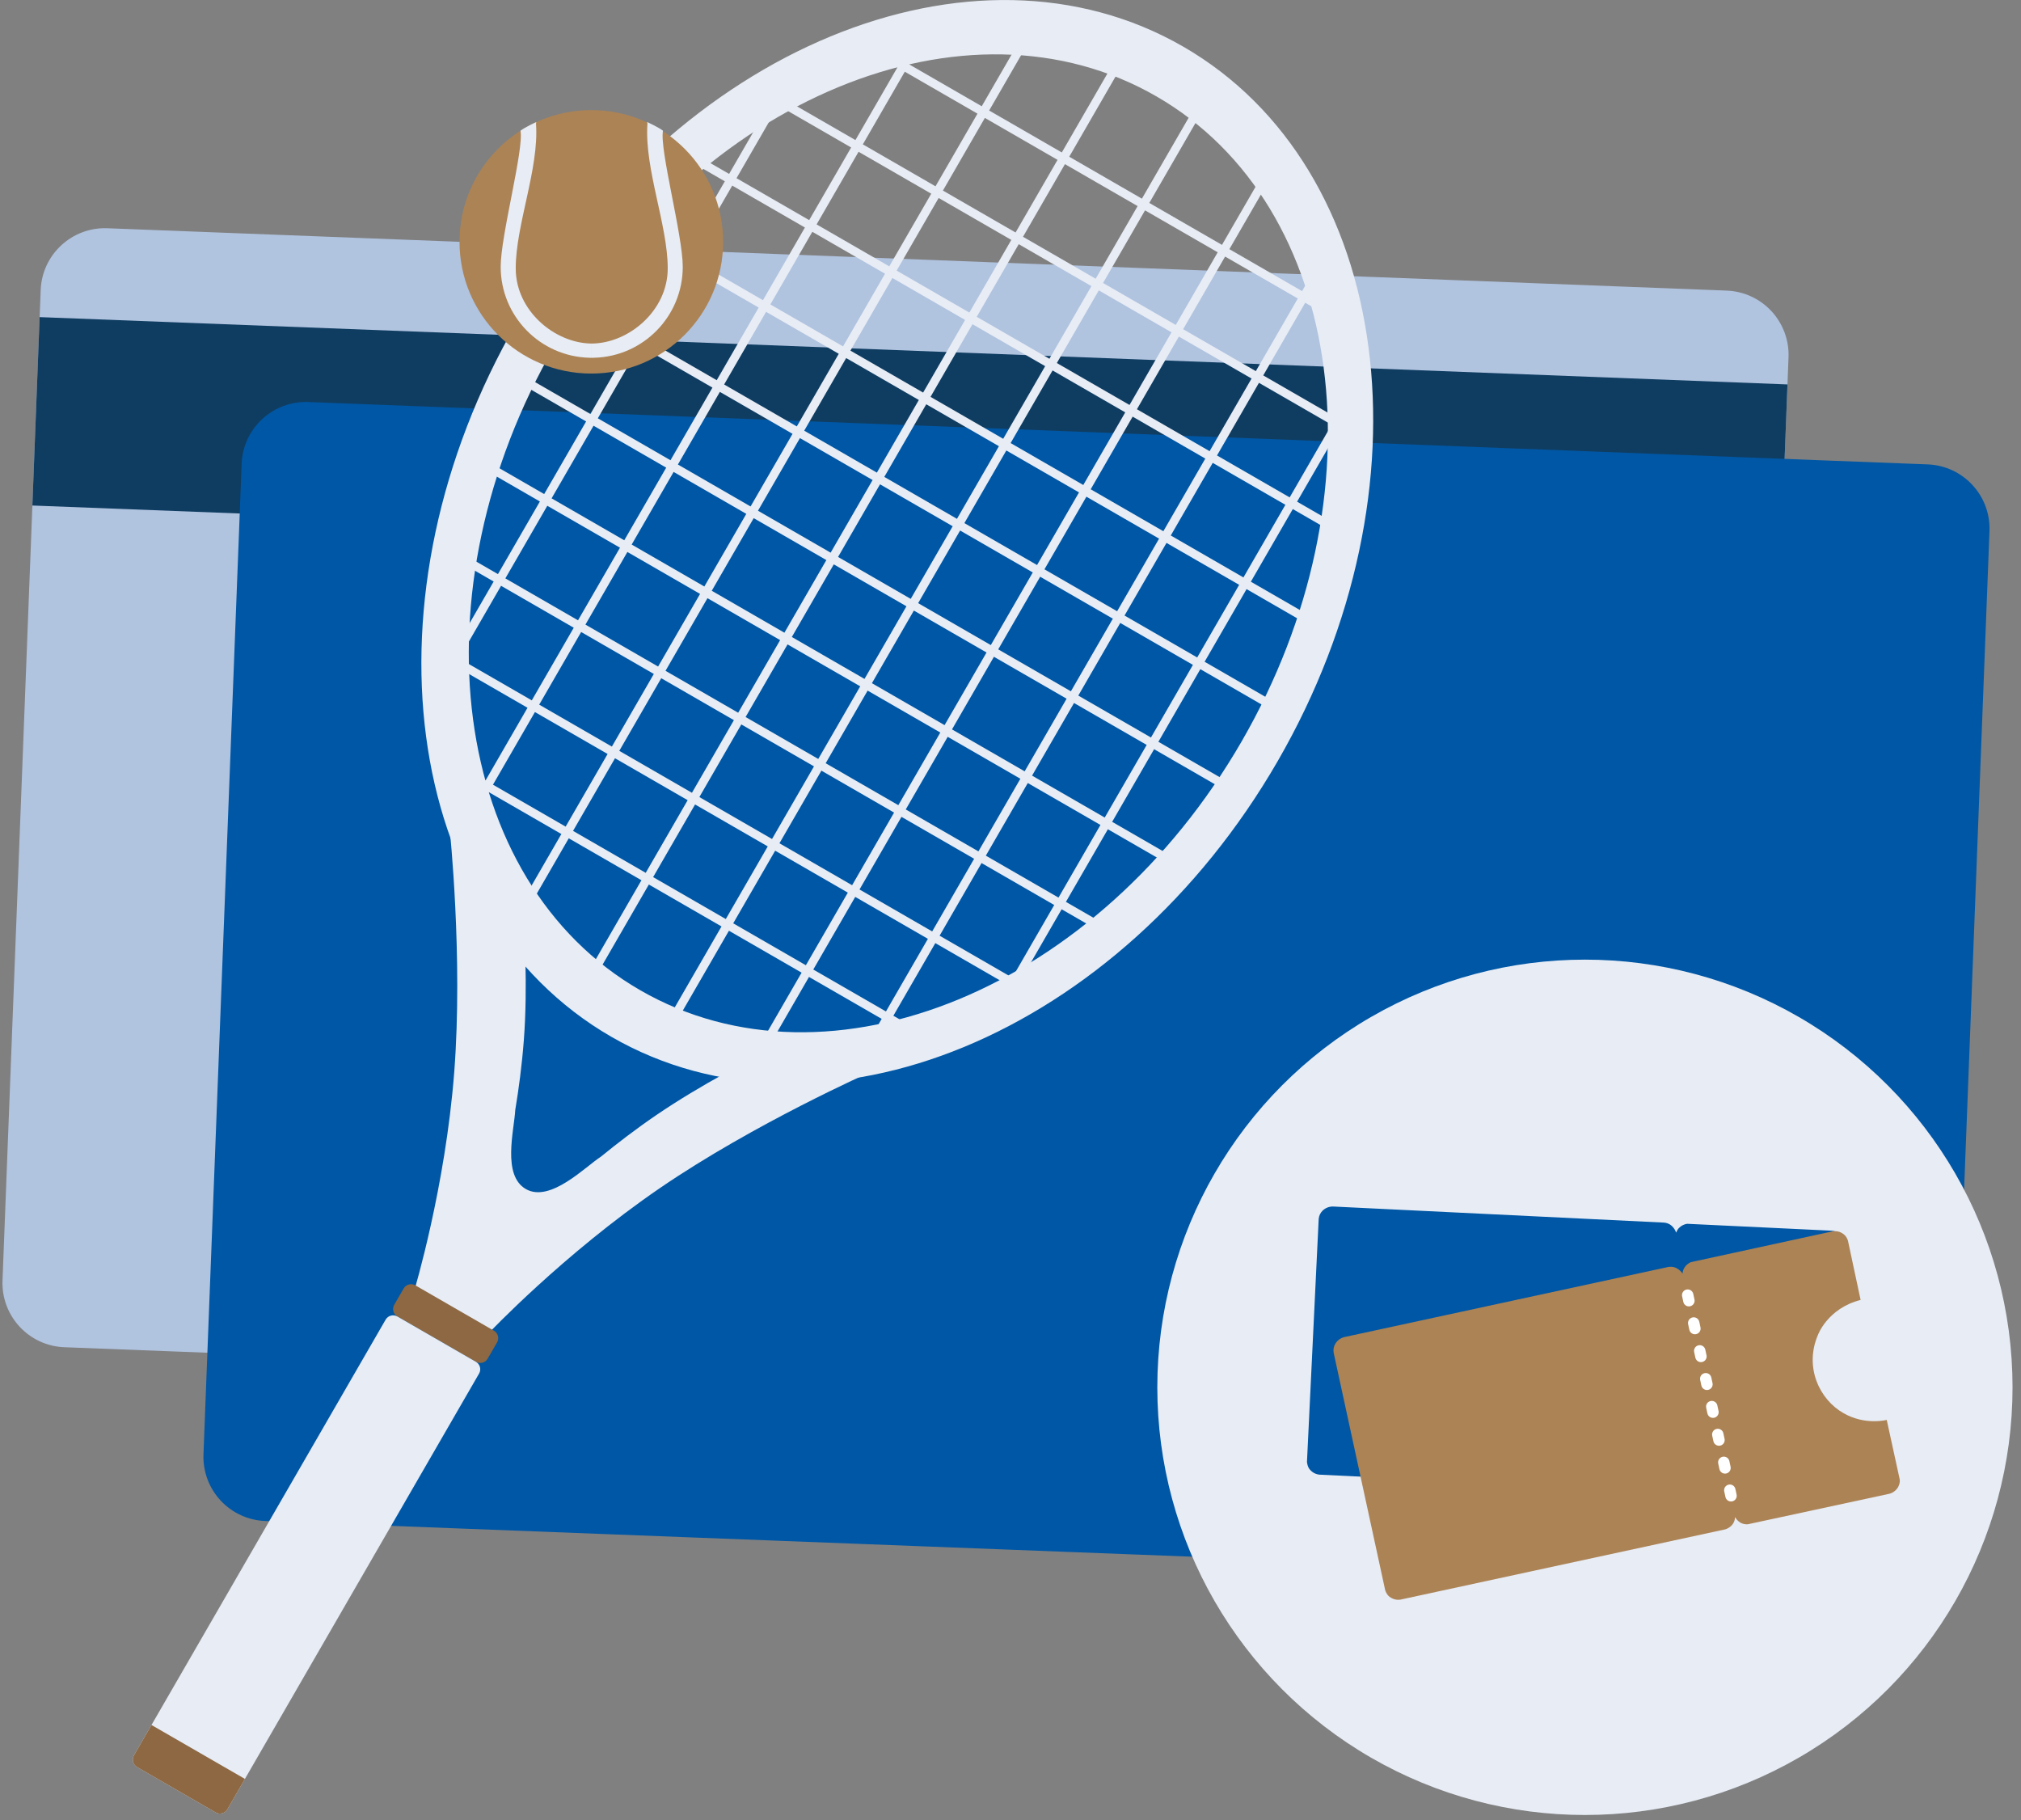 <?xml version="1.0" encoding="UTF-8"?>
<svg width="241px" height="217px" viewBox="0 0 241 217" version="1.1" xmlns="http://www.w3.org/2000/svg" xmlns:xlink="http://www.w3.org/1999/xlink">
    <rect x="0" y="0" width="241" height="217" fill="#808080" stroke="none"/>
    <title>B2B Exclusive leisure activities for CC clients</title>
    <g id="Page-1" stroke="none" stroke-width="1" fill="none" fill-rule="evenodd">
        <g id="cc-illustrations-b2b" transform="translate(-159, -2006)">
            <g id="B2B-Exclusive-leisure-activities-for-CC-clients" transform="translate(159, 2006)">
                <g id="Группа_43" transform="translate(0.293, 27.166)">
                    <path d="M0.006,125.508 L4.559,7.41 C4.722,3.181 8.285,-0.116 12.517,0.047 L205.618,7.482 C207.65,7.561 209.568,8.443 210.949,9.934 C212.331,11.426 213.063,13.404 212.985,15.435 L208.432,133.534 C208.268,137.763 204.705,141.06 200.473,140.897 L7.373,133.462 C3.141,133.299 -0.157,129.738 0.006,125.508 Z" id="Прямоугольник_скругл._углы_11_копия" fill="#B0C3DF"></path>
                    <polygon id="Прямоугольник_2" fill="#0F3D62" points="4.434 10.643 212.86 18.668 211.994 41.13 3.568 33.106"></polygon>
                    <path d="M23.97,146.23 L28.523,28.13 C28.601,26.099 29.483,24.183 30.975,22.802 C32.468,21.421 34.448,20.69 36.48,20.768 L229.581,28.203 C233.813,28.367 237.111,31.927 236.948,36.156 L232.395,154.255 C232.232,158.484 228.669,161.78 224.436,161.617 L31.337,154.182 C29.305,154.104 27.387,153.222 26.005,151.731 C24.623,150.239 23.891,148.261 23.97,146.23 Z" id="Прямоугольник_скругл._углы_11" fill="#0057A5"></path>
                </g>
                <g id="racket" transform="translate(15.835, 0.003)">
                    <path d="M93.115,4.681 L94,5.191 L92.571,7.665 L101.236,12.665 L105.831,4.712 L106.714,5.222 L102.12,13.174 L110.784,18.174 L116.706,7.925 L117.591,8.435 L111.67,18.684 L120.334,23.684 L126.257,13.434 L127.14,13.945 L121.218,24.194 L129.884,29.194 L134.479,21.242 L135.362,21.752 L130.767,29.704 L139.433,34.704 L140.863,32.23 L141.748,32.74 L140.318,35.214 L143.323,36.949 L142.813,37.832 L139.807,36.098 L134.804,44.757 L143.469,49.757 L144.286,48.343 L145.17,48.853 L144.353,50.267 L145.238,50.777 L144.727,51.661 L143.843,51.15 L138.84,59.81 L144.145,62.872 L143.635,63.755 L138.33,60.693 L133.327,69.353 L140.931,73.74 L140.421,74.624 L132.816,70.236 L127.813,78.897 L137.539,84.509 L137.029,85.392 L127.303,79.78 L122.3,88.44 L132.026,94.051 L131.516,94.936 L121.79,89.323 L116.787,97.983 L124.391,102.371 L123.881,103.254 L116.277,98.867 L111.274,107.526 L116.755,110.689 L116.245,111.573 L110.764,108.409 L105.25,117.954 L95.7,112.443 L90.697,121.103 L93.703,122.837 L93.193,123.721 L90.187,121.985 L88.961,124.107 L88.077,123.597 L89.303,121.475 L80.637,116.476 L75.532,125.313 L74.649,124.802 L79.754,115.966 L71.089,110.967 L65.167,121.217 L64.282,120.707 L70.204,110.456 L61.539,105.457 L55.617,115.708 L54.733,115.198 L60.655,104.947 L51.989,99.947 L47.293,108.077 L46.409,107.567 L51.106,99.437 L42.44,94.437 L41.521,96.028 L40.637,95.518 L41.556,93.927 L39.611,92.805 L40.121,91.921 L42.067,93.044 L47.07,84.384 L38.404,79.383 L37.587,80.799 L36.703,80.289 L37.52,78.873 L36.282,78.16 L36.792,77.277 L38.03,77.99 L43.033,69.331 L38.259,66.577 L38.769,65.692 L43.544,68.447 L48.546,59.788 L41.296,55.605 L41.806,54.721 L49.057,58.904 L54.059,50.245 L45.04,45.042 L45.551,44.157 L54.57,49.361 L59.573,40.701 L50.553,35.498 L51.065,34.614 L60.083,39.817 L65.085,31.158 L57.836,26.975 L58.347,26.091 L65.596,30.274 L70.599,21.615 L66.709,19.371 L67.219,18.487 L71.109,20.732 L76.317,11.719 L76.623,11.189 L86.173,16.698 L91.176,8.038 L89.231,6.916 L89.741,6.033 L91.686,7.154 L93.115,4.681 Z M86.15,106.933 L81.147,115.593 L89.813,120.592 L94.816,111.932 L86.15,106.933 Z M101.214,102.899 L96.211,111.559 L104.875,116.559 L109.879,107.899 L101.214,102.899 Z M76.602,101.423 L71.599,110.083 L80.264,115.083 L85.267,106.423 L76.602,101.423 Z M91.664,97.389 L86.661,106.049 L95.326,111.049 L100.329,102.389 L91.664,97.389 Z M67.052,95.913 L62.049,104.573 L70.715,109.573 L75.718,100.913 L67.052,95.913 Z M106.727,93.357 L101.724,102.016 L110.389,107.016 L115.392,98.356 L106.727,93.357 Z M82.115,91.88 L77.112,100.54 L85.778,105.54 L90.781,96.88 L82.115,91.88 Z M57.503,90.403 L52.5,99.063 L61.165,104.063 L66.168,95.403 L57.503,90.403 Z M97.177,87.847 L92.174,96.506 L100.839,101.506 L105.842,92.846 L97.177,87.847 Z M72.566,86.37 L67.563,95.03 L76.228,100.03 L81.231,91.37 L72.566,86.37 Z M47.954,84.894 L42.951,93.554 L51.617,98.554 L56.62,89.894 L47.954,84.894 Z M112.24,83.814 L107.237,92.473 L115.902,97.472 L120.905,88.813 L112.24,83.814 Z M87.628,82.337 L82.625,90.997 L91.291,95.997 L96.294,87.337 L87.628,82.337 Z M63.016,80.86 L58.013,89.52 L66.678,94.52 L71.681,85.86 L63.016,80.86 Z M102.69,78.304 L97.688,86.963 L106.353,91.963 L111.356,83.303 L102.69,78.304 Z M78.079,76.828 L73.076,85.487 L81.741,90.486 L86.744,81.827 L78.079,76.828 Z M53.467,75.351 L48.464,84.011 L57.13,89.011 L62.133,80.351 L53.467,75.351 Z M117.754,74.27 L112.751,82.93 L121.416,87.929 L126.419,79.269 L117.754,74.27 Z M93.141,72.794 L88.139,81.453 L96.804,86.453 L101.807,77.794 L93.141,72.794 Z M68.529,71.318 L63.527,79.977 L72.191,84.976 L77.194,76.317 L68.529,71.318 Z M43.917,69.841 L38.914,78.501 L47.58,83.5 L52.583,74.841 L43.917,69.841 Z M108.204,68.76 L103.201,77.42 L111.867,82.42 L116.87,73.76 L108.204,68.76 Z M83.592,67.285 L78.59,75.944 L87.255,80.943 L92.257,72.284 L83.592,67.285 Z M58.98,65.808 L53.977,74.467 L62.643,79.467 L67.646,70.808 L58.98,65.808 Z M123.267,64.727 L118.264,73.387 L126.929,78.386 L131.932,69.726 L123.267,64.727 Z M98.655,63.25 L93.652,71.91 L102.318,76.91 L107.321,68.25 L98.655,63.25 Z M74.042,61.775 L69.04,70.433 L77.705,75.433 L82.707,66.774 L74.042,61.775 Z M49.43,60.299 L44.428,68.957 L53.093,73.957 L58.096,65.298 L49.43,60.299 Z M113.717,59.217 L108.714,67.877 L117.38,72.876 L122.383,64.217 L113.717,59.217 Z M89.106,57.741 L84.103,66.401 L92.768,71.4 L97.771,62.74 L89.106,57.741 Z M64.493,56.265 L59.491,64.924 L68.157,69.924 L73.159,61.265 L64.493,56.265 Z M128.781,55.184 L123.778,63.843 L132.443,68.843 L137.446,60.183 L128.781,55.184 Z M104.168,53.707 L99.165,62.367 L107.831,67.367 L112.834,58.707 L104.168,53.707 Z M79.556,52.231 L74.553,60.891 L83.218,65.89 L88.221,57.23 L79.556,52.231 Z M54.944,50.755 L49.941,59.414 L58.607,64.414 L63.609,55.755 L54.944,50.755 Z M119.231,49.673 L114.228,58.333 L122.893,63.333 L127.896,54.673 L119.231,49.673 Z M94.619,48.198 L89.616,56.857 L98.281,61.857 L103.284,53.197 L94.619,48.198 Z M70.007,46.721 L65.004,55.381 L73.67,60.381 L78.673,51.721 L70.007,46.721 Z M134.294,45.641 L129.291,54.301 L137.956,59.3 L142.959,50.64 L134.294,45.641 Z M109.682,44.164 L104.679,52.823 L113.345,57.823 L118.348,49.164 L109.682,44.164 Z M85.069,42.688 L80.066,51.347 L88.731,56.347 L93.734,47.687 L85.069,42.688 Z M60.457,41.212 L55.454,49.871 L64.119,54.87 L69.122,46.211 L60.457,41.212 Z M124.744,40.13 L119.741,48.79 L128.407,53.79 L133.41,45.13 L124.744,40.13 Z M100.132,38.654 L95.129,47.314 L103.795,52.313 L108.798,43.654 L100.132,38.654 Z M75.52,37.179 L70.517,45.838 L79.183,50.838 L84.186,42.179 L75.52,37.179 Z M115.195,34.621 L110.192,43.281 L118.858,48.281 L123.861,39.621 L115.195,34.621 Z M90.582,33.144 L85.579,41.803 L94.245,46.803 L99.248,38.144 L90.582,33.144 Z M65.97,31.669 L60.968,40.328 L69.633,45.327 L74.635,36.668 L65.97,31.669 Z M130.257,30.587 L125.254,39.247 L133.92,44.247 L138.923,35.587 L130.257,30.587 Z M105.646,29.111 L100.643,37.771 L109.308,42.771 L114.311,34.111 L105.646,29.111 Z M81.034,27.635 L76.031,36.294 L84.697,41.294 L89.7,32.635 L81.034,27.635 Z M120.708,25.078 L115.705,33.737 L124.371,38.737 L129.374,30.078 L120.708,25.078 Z M96.096,23.601 L91.093,32.261 L99.758,37.261 L104.761,28.601 L96.096,23.601 Z M71.484,22.125 L66.481,30.784 L75.146,35.784 L80.149,27.125 L71.484,22.125 Z M111.159,19.568 L106.156,28.228 L114.821,33.227 L119.824,24.568 L111.159,19.568 Z M86.547,18.092 L81.544,26.752 L90.21,31.752 L95.213,23.092 L86.547,18.092 Z M101.609,14.058 L96.606,22.718 L105.271,27.717 L110.274,19.057 L101.609,14.058 Z M76.997,12.582 L71.994,21.242 L80.659,26.242 L85.662,17.582 L76.997,12.582 Z M92.06,8.548 L87.057,17.208 L95.723,22.208 L100.726,13.548 L92.06,8.548 Z" id="Combined-Shape" fill="#E7ECF5"></path>
                    <path d="M37.786,98.821 C37.786,98.821 45.95,113.429 58.432,120.631 C71.061,127.916 88.008,127.798 88.008,127.798 C88.008,127.798 74.156,133.926 62.858,141.651 C51.357,149.516 42.406,158.982 42.406,158.982 L33.563,153.881 C33.563,153.881 37.275,141.587 38.334,127.793 C39.387,114.058 37.786,98.821 37.786,98.821 Z M70.534,128.017 C68.056,129.37 64.956,131.22 62.434,132.943 C59.961,134.631 57.717,136.357 55.825,137.905 C54.053,139.021 49.795,143.452 46.87,141.765 C44.02,140.119 45.472,134.793 45.611,132.318 C46.016,129.893 46.399,127.051 46.632,124.013 C46.876,120.803 46.894,117.465 46.82,114.517 C55.007,123.905 66.17,126.937 70.534,128.017 Z" id="Прямоугольник_18_копия" fill="#E7ECF5"></path>
                    <path d="M125.266,5.558 C150.317,20.012 155.357,58.157 136.524,90.755 C117.691,123.354 82.115,138.065 57.063,123.61 C32.011,109.156 26.971,71.013 45.804,38.413 C64.637,5.813 100.214,-8.896 125.266,5.558 Z M122.074,11.492 C144.683,24.537 149.23,58.968 132.228,88.395 C115.227,117.823 83.117,131.103 60.507,118.058 C37.897,105.012 33.35,70.581 50.351,41.155 C67.352,11.728 99.463,-1.553 122.074,11.492 Z" id="Эллипс_19_копия" fill="#E7ECF5"></path>
                    <path d="M33.693,153.248 L43.065,158.656 C43.3,158.791 43.471,159.014 43.542,159.275 C43.612,159.537 43.575,159.815 43.439,160.05 L42.316,161.993 C42.181,162.228 41.958,162.399 41.696,162.469 C41.435,162.539 41.156,162.502 40.922,162.367 L31.549,156.959 C31.314,156.824 31.143,156.601 31.073,156.34 C31.003,156.078 31.04,155.8 31.175,155.566 L32.299,153.621 C32.581,153.134 33.204,152.967 33.693,153.248 L33.693,153.248 Z" id="Прямоугольник_скругл._углы_29" fill="#8D6842"></path>
                    <path d="M31.549,156.959 L40.922,162.367 C41.41,162.649 41.577,163.273 41.296,163.761 L11.278,215.718 C11.142,215.952 10.919,216.123 10.658,216.193 C10.397,216.263 10.118,216.227 9.884,216.091 L0.511,210.683 C0.276,210.548 0.105,210.326 0.035,210.064 C-0.035,209.803 0.001,209.525 0.137,209.29 L30.154,157.332 C30.437,156.845 31.06,156.678 31.549,156.959 L31.549,156.959 Z" id="Прямоугольник_скругл._углы_29_копия" fill="#E7ECF5"></path>
                    <path d="M13.371,212.096 L11.278,215.718 C11.142,215.952 10.919,216.123 10.658,216.193 C10.397,216.263 10.118,216.227 9.884,216.091 L0.511,210.683 C0.276,210.548 0.105,210.326 0.035,210.064 C-0.035,209.803 0.001,209.525 0.137,209.29 L2.23,205.667 L13.371,212.096 Z" id="Прямоугольник_скругл._углы_29_копия_2" fill="#8D6842"></path>
                </g>
                <g id="ball" transform="translate(54.714, 13.089)">
                    <ellipse id="Эллипс_534" fill="#AC8355" fill-rule="nonzero" cx="15.8" cy="15.744" rx="15.717" ry="15.707"></ellipse>
                    <path d="M9.239,1.456 C9.208,1.542 9.197,1.634 9.208,1.725 C9.565,7.049 6.785,13.731 6.785,18.91 C6.785,23.972 11.447,27.841 15.848,27.872 L15.848,29.571 C15.848,29.571 15.662,29.569 15.57,29.567 C9.684,29.417 4.991,24.605 4.991,18.721 C4.991,14.961 7.779,4.729 7.352,2.495 C7.871,2.087 9.239,1.456 9.239,1.456 Z" id="Эллипс_534_копия" fill="#E7ECF5"></path>
                    <path d="M22.456,1.456 C22.487,1.542 22.498,1.634 22.487,1.725 C22.13,7.049 24.911,13.731 24.911,18.91 C24.911,23.972 20.249,27.841 15.848,27.872 L15.848,29.571 C15.848,29.571 16.033,29.569 16.125,29.567 C22.011,29.417 26.704,24.605 26.704,18.721 C26.704,14.961 23.916,4.729 24.344,2.495 C23.824,2.087 22.456,1.456 22.456,1.456 Z" id="Эллипс_534_копия_2" fill="#E7ECF5"></path>
                </g>
                <g id="Группа_43-2" transform="translate(138.007, 114.416)">
                    <circle id="Эллипс_11" fill="#E7ECF5" fill-rule="nonzero" cx="50.992" cy="50.992" r="50.992"></circle>
                    <g id="Группа_34" transform="translate(51.347, 48.41) rotate(-10) translate(-51.347, -48.41) translate(16.347, 24.41)">
                        <path d="M66.035,22.03 L67.649,15.006 C67.649,15.006 67.787,14.396 67.385,13.86 C67.161,13.524 66.834,13.306 66.42,13.199 L49.593,9.398 C49.593,9.398 48.614,9.336 48.139,10.185 L48.108,10.176 C48.108,10.176 47.985,9.067 46.903,8.779 L8.349,0.033 C7.904,-0.05 7.445,0.044 7.069,0.295 C6.751,0.507 6.521,0.828 6.423,1.197 L0.018,29.474 C0.018,29.474 -0.062,30.14 0.268,30.548 C0.268,30.548 0.544,31.04 1.193,31.233 L39.842,40.004 C39.842,40.004 40.956,40.212 41.501,39.206 L41.532,39.214 C41.532,39.214 41.542,40.202 42.541,40.592 L59.327,44.416 C59.327,44.416 59.942,44.594 60.599,44.185 C60.599,44.185 61.121,43.837 61.227,43.346 L62.81,36.314 C62.81,36.314 60.192,35.84 58.481,33.408 C56.565,30.717 56.543,26.46 59.645,23.677 C59.645,23.677 62.019,21.276 66.035,22.03 Z" id="Фигура_25_копия" fill="#0057A5"></path>
                        <path d="M68.386,21.928 L68.126,14.726 C68.126,14.726 68.101,14.101 67.574,13.688 C67.271,13.421 66.899,13.294 66.47,13.298 L49.233,13.979 C49.233,13.979 48.271,14.172 48.032,15.115 L48,15.115 C48,15.115 47.593,14.076 46.474,14.077 L6.969,15.602 C6.518,15.636 6.098,15.846 5.8,16.186 C5.548,16.472 5.409,16.842 5.41,17.224 L6.547,46.194 C6.547,46.194 6.641,46.858 7.066,47.167 C7.066,47.167 7.459,47.571 8.137,47.589 L47.74,46.064 C47.74,46.064 48.87,45.977 49.136,44.864 L49.169,44.864 C49.169,44.864 49.434,45.816 50.499,45.935 L67.704,45.286 C67.704,45.286 68.344,45.299 68.873,44.734 C68.873,44.734 69.287,44.263 69.262,43.761 L68.97,36.559 C68.97,36.559 66.318,36.779 64.036,34.872 C61.488,32.768 60.365,28.662 62.64,25.172 C62.64,25.172 64.311,22.238 68.386,21.928 Z" id="Фигура_25" fill="#AC8355"></path>
                        <path d="M47.5,17.81 L47.526,18.49 C47.54,18.865 47.856,19.157 48.231,19.143 C48.607,19.129 48.899,18.813 48.885,18.438 L48.859,17.758 C48.845,17.383 48.529,17.091 48.154,17.105 C47.778,17.119 47.486,17.435 47.5,17.81 Z M47.63,21.207 L47.656,21.887 C47.67,22.262 47.986,22.554 48.361,22.54 C48.736,22.526 49.029,22.21 49.015,21.835 L48.989,21.155 C48.974,20.78 48.659,20.488 48.283,20.502 C47.908,20.516 47.616,20.832 47.63,21.207 Z M47.76,24.604 L47.786,25.284 C47.8,25.659 48.116,25.951 48.491,25.937 C48.866,25.923 49.159,25.607 49.144,25.232 L49.118,24.552 C49.104,24.177 48.788,23.885 48.413,23.899 C48.038,23.913 47.745,24.229 47.76,24.604 Z M47.889,28.001 L47.915,28.681 C47.93,29.056 48.245,29.348 48.621,29.334 C48.996,29.32 49.288,29.004 49.274,28.629 L49.248,27.949 C49.234,27.574 48.918,27.282 48.543,27.296 C48.168,27.31 47.875,27.626 47.889,28.001 Z M48.019,31.398 L48.045,32.078 C48.059,32.453 48.375,32.745 48.75,32.731 C49.126,32.717 49.418,32.401 49.404,32.026 L49.378,31.346 C49.364,30.971 49.048,30.678 48.673,30.693 C48.297,30.707 48.005,31.023 48.019,31.398 Z M48.149,34.795 L48.175,35.475 C48.189,35.85 48.505,36.142 48.88,36.128 C49.255,36.114 49.548,35.798 49.534,35.423 L49.508,34.743 C49.493,34.368 49.177,34.075 48.802,34.09 C48.427,34.104 48.135,34.42 48.149,34.795 Z M48.279,38.192 L48.305,38.871 C48.319,39.247 48.635,39.539 49.01,39.525 C49.385,39.511 49.678,39.195 49.663,38.82 L49.637,38.14 C49.623,37.765 49.307,37.472 48.932,37.487 C48.557,37.501 48.264,37.817 48.279,38.192 Z M48.408,41.589 L48.434,42.268 C48.449,42.644 48.764,42.936 49.14,42.922 C49.515,42.908 49.807,42.592 49.793,42.217 L49.767,41.537 C49.753,41.162 49.437,40.869 49.062,40.884 C48.687,40.898 48.394,41.214 48.408,41.589 Z" id="Path" fill="#FFFFFF" fill-rule="nonzero"></path>
                    </g>
                </g>
            </g>
        </g>
    </g>
</svg>